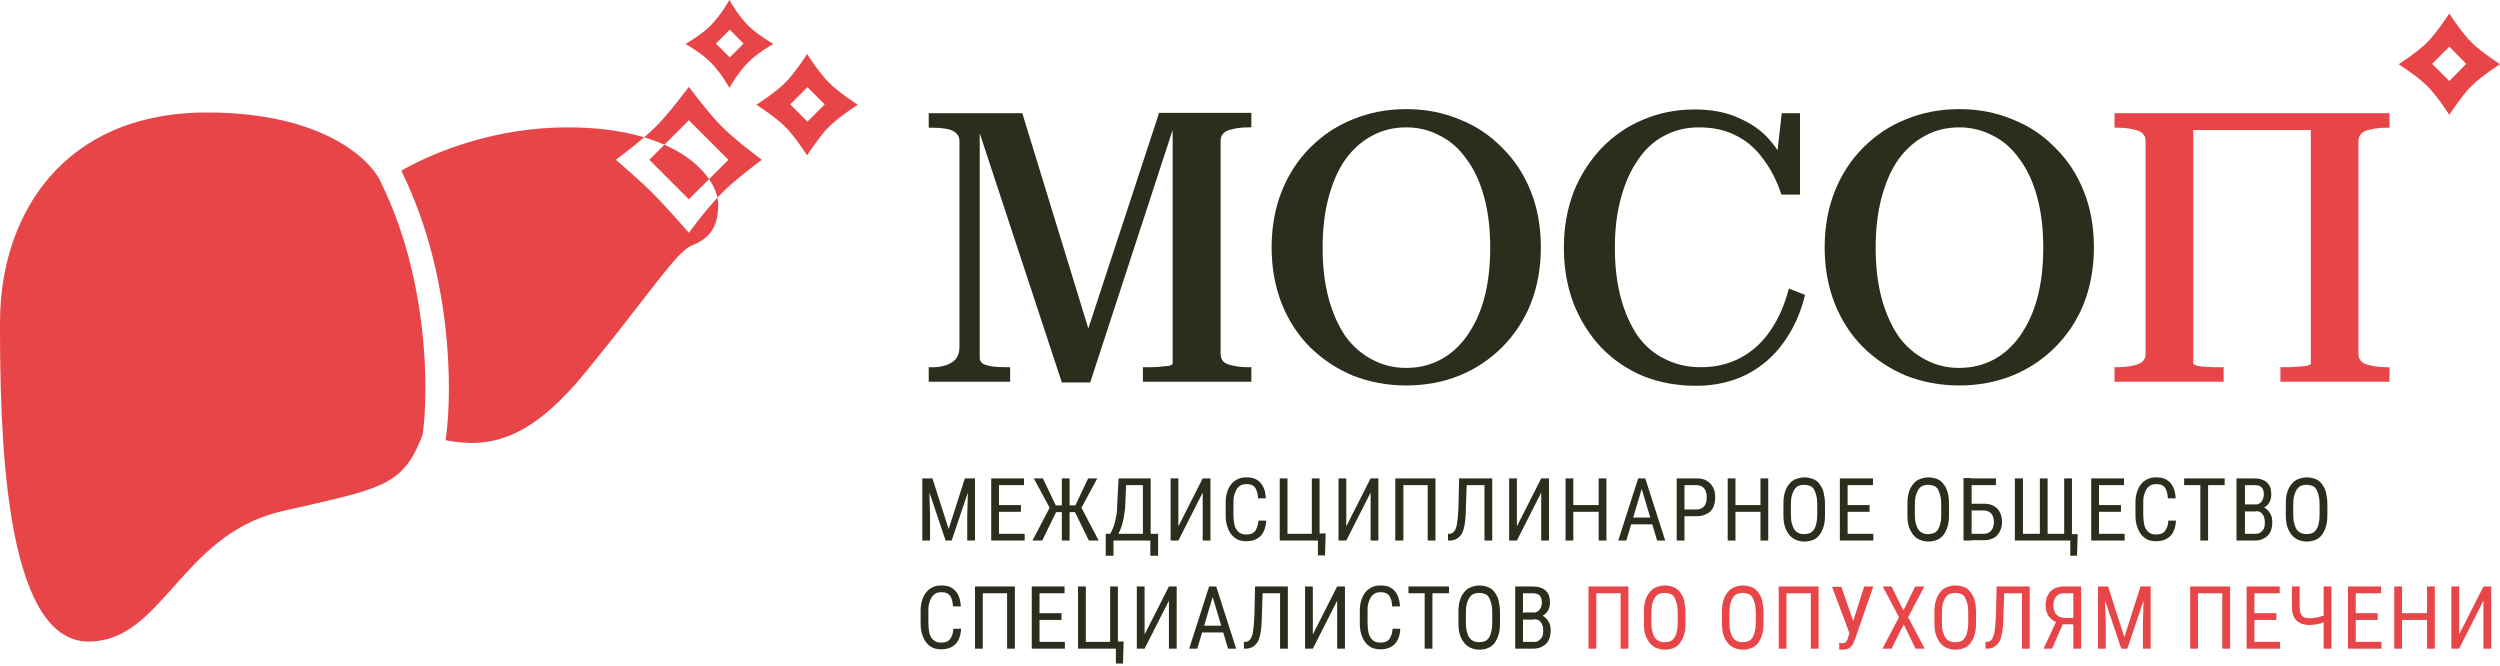 <?xml version="1.0" encoding="UTF-8"?> <svg xmlns="http://www.w3.org/2000/svg" xmlns:xlink="http://www.w3.org/1999/xlink" version="1.1" id="Слой_1" x="0px" y="0px" viewBox="0 0 740 197" style="enable-background:new 0 0 740 197;" xml:space="preserve"> <style type="text/css"> .st0{fill:#E74547;} .st1{fill:#2D2D1D;} .st2{fill-rule:evenodd;clip-rule:evenodd;fill:#E74547;} </style> <path class="st0" d="M643.2,33.5h46.7v5h-46.7V33.5z M625.9,113v-4.3h0.9c2.2,0,4.2-0.3,5.8-0.8s2.5-1.6,2.5-3.2V41.8 c0-1.6-0.8-2.7-2.5-3.2c-1.6-0.5-3.6-0.8-5.8-0.8h-0.9v-4.3h23.3v74.1c0,0.2,0.4,0.4,1.2,0.7c0.9,0.1,1.9,0.3,3.1,0.3 c1.3,0.1,2.5,0.1,3.7,0.1h1v4.3H625.9z M675,113v-4.3h0.9c1.2,0,2.4,0,3.7-0.1c1.3-0.1,2.3-0.2,3.1-0.3c0.9-0.2,1.3-0.4,1.3-0.7 V33.5h23.3v4.3h-0.9c-2.2,0-4.2,0.3-5.8,0.8c-1.6,0.5-2.5,1.6-2.5,3.2v62.9c0,1.6,0.8,2.7,2.5,3.2s3.6,0.8,5.8,0.8h0.9v4.3H675z"></path> <path class="st1" d="M579.9,114.1c-5.6,0-10.8-1-15.7-2.9c-4.8-2-9-4.8-12.7-8.4c-3.6-3.6-6.4-7.9-8.4-12.9c-2-5.1-3-10.6-3-16.7 c0-6,1-11.6,3-16.6s4.8-9.3,8.4-12.9c3.7-3.7,7.9-6.5,12.7-8.4c4.9-2,10.1-3,15.7-3c5.7,0,10.9,1,15.7,3c4.9,1.9,9.1,4.7,12.7,8.4 c3.7,3.6,6.5,7.9,8.5,12.9s3,10.5,3,16.6c0,6-1,11.6-3,16.7c-2,5-4.9,9.3-8.5,12.9c-3.6,3.6-7.8,6.4-12.7,8.4 C590.8,113.1,585.6,114.1,579.9,114.1z M579.9,108.9c3.7,0,7.1-0.8,10.1-2.4c3.1-1.6,5.7-4,7.8-6.9c2.2-3.1,4-6.8,5.2-11.2 c1.2-4.4,1.8-9.4,1.8-15.1c0-5.6-0.6-10.6-1.8-15s-2.9-8.1-5.2-11.2c-2.2-3.1-4.8-5.4-7.8-6.9c-3-1.6-6.3-2.5-10-2.5 c-3.7,0-7.1,0.8-10.2,2.5c-3,1.6-5.6,3.9-7.8,6.9c-2.2,3.1-3.8,6.8-5,11.2s-1.8,9.4-1.8,15c0,5.7,0.6,10.7,1.8,15.1 c1.2,4.4,2.9,8.1,5,11.2c2.2,3,4.9,5.3,8,6.9C573,108.1,576.3,108.9,579.9,108.9z"></path> <path class="st1" d="M502.9,37.7c-3.7,0-7.2,0.8-10.3,2.5c-3.1,1.6-5.7,4-7.8,7.2c-2.2,3.1-3.8,6.8-5,11.2 c-1.2,4.3-1.8,9.2-1.8,14.7c0,5.6,0.6,10.6,1.8,15c1.2,4.4,2.9,8.1,5,11.2c2.2,3,4.9,5.3,8.1,6.8c3.1,1.6,6.7,2.4,10.6,2.4 c4.5,0,8.4-1,11.9-2.9c3.5-1.9,6.5-4.7,8.8-8.2c2.4-3.5,4.1-7.6,5.3-12.2l4.8,1.9c-1.3,5.3-3.4,10-6.3,14c-2.8,4-6.5,7.2-10.9,9.5 c-4.3,2.2-9.4,3.4-15.1,3.4c-5.7,0-10.9-1-15.7-2.9c-4.7-2-8.8-4.8-12.3-8.4c-3.5-3.7-6.2-8-8.2-13c-1.9-5-2.9-10.5-2.9-16.6 c0-6,1-11.5,2.9-16.5c2-5,4.8-9.3,8.3-13c3.6-3.7,7.7-6.5,12.3-8.4c4.7-2,9.8-3,15.2-3c4.9,0,9.3,0.8,13,2.5 c3.7,1.6,6.8,3.7,9.2,6.5c2.5,2.8,4.3,6,5.4,9.7l-3.6-1.7l1.8-15.9h5.4v24.1h-5.5c-1.3-4-3.1-7.5-5.3-10.4c-2.1-3-4.7-5.3-7.8-6.9 C511.1,38.6,507.3,37.7,502.9,37.7z"></path> <path class="st1" d="M416.2,114.1c-5.6,0-10.8-1-15.7-2.9c-4.8-2-9-4.8-12.7-8.4c-3.6-3.6-6.4-7.9-8.4-12.9c-2-5.1-3-10.6-3-16.7 c0-6,1-11.6,3-16.6c2-5,4.8-9.3,8.4-12.9c3.7-3.7,7.9-6.5,12.7-8.4c4.9-2,10.1-3,15.7-3c5.7,0,10.9,1,15.7,3 c4.9,1.9,9.1,4.7,12.7,8.4c3.7,3.6,6.5,7.9,8.5,12.9c2,5,3,10.5,3,16.6c0,6-1,11.6-3,16.7c-2,5-4.9,9.3-8.5,12.9 c-3.6,3.6-7.8,6.4-12.7,8.4C427.2,113.1,421.9,114.1,416.2,114.1z M416.2,108.9c3.7,0,7.1-0.8,10.1-2.4c3.1-1.6,5.7-4,7.8-6.9 c2.2-3.1,4-6.8,5.2-11.2c1.2-4.4,1.8-9.4,1.8-15.1c0-5.6-0.6-10.6-1.8-15c-1.2-4.4-2.9-8.1-5.2-11.2c-2.2-3.1-4.8-5.4-7.8-6.9 c-3-1.6-6.3-2.5-10-2.5c-3.7,0-7.1,0.8-10.2,2.5c-3,1.6-5.6,3.9-7.8,6.9c-2.2,3.1-3.8,6.8-5,11.2c-1.2,4.4-1.8,9.4-1.8,15 c0,5.7,0.6,10.7,1.8,15.1c1.2,4.4,2.9,8.1,5,11.2c2.2,3,4.9,5.3,8,6.9C409.3,108.1,412.7,108.9,416.2,108.9z"></path> <path class="st1" d="M274.9,113v-4.3h1.2c1.4,0,2.7-0.2,3.9-0.6c1.2-0.4,2.2-1,2.9-1.8c0.7-0.9,1.1-2.1,1.1-3.5V41.7 c0-1-0.4-1.8-1.1-2.4c-0.7-0.6-1.7-1-2.9-1.2c-1.2-0.2-2.5-0.3-3.9-0.3h-1.2v-4.3h27.7l20.7,67.5l-2.2-0.6l22-67h27.3v4.3h-0.9 c-2.2,0-4.1,0.3-5.7,0.8c-1.6,0.5-2.5,1.6-2.5,3.1v63.2c0,1.6,0.8,2.6,2.4,3.1c1.6,0.5,3.6,0.8,5.8,0.8h0.9v4.3h-32.1v-4.3h1 c1.2,0,2.4,0,3.6-0.1c1.2-0.1,2.2-0.2,3-0.3c0.8-0.2,1.2-0.4,1.2-0.7v-73l1.2,0.2l-25.6,78.4h-8.4l-25.8-78.3l1.5-0.1v71.2 c0,0.7,0.3,1.2,1,1.7c0.7,0.4,1.7,0.6,2.9,0.8c1.2,0.1,2.5,0.2,3.8,0.2h1.3v4.3H274.9z"></path> <path class="st0" d="M727.9,187.8l7.2-14.2h2.3V192h-2.3v-14.2l-7.2,14.2h-2.3v-18.4h2.3V187.8z"></path> <path class="st0" d="M718.6,181.5v2h-8v-2H718.6z M711,173.6V192h-2.3v-18.4H711z M720.7,173.6V192h-2.3v-18.4H720.7z"></path> <path class="st0" d="M704.9,190v2h-8v-2H704.9z M697.3,173.6V192H695v-18.4H697.3z M703.8,181.5v2h-6.9v-2H703.8z M704.8,173.6v2 h-7.9v-2H704.8z"></path> <path class="st0" d="M678.4,173.6h2.3v5.8c0,1,0.1,1.7,0.3,2.2c0.2,0.5,0.5,0.9,1,1.1c0.4,0.2,1,0.3,1.6,0.3c0.4,0,0.8,0,1.3-0.1 c0.4,0,0.8-0.1,1.2-0.2c0.4-0.1,0.8-0.2,1.1-0.3c0.4-0.1,0.7-0.2,1.1-0.4v2c-0.3,0.1-0.7,0.2-1,0.4c-0.3,0.1-0.7,0.2-1.1,0.3 c-0.4,0.1-0.8,0.1-1.2,0.2c-0.4,0-0.9,0.1-1.4,0.1c-1.1,0-2-0.2-2.8-0.6c-0.8-0.4-1.4-1-1.8-1.8c-0.4-0.8-0.6-1.9-0.6-3.3V173.6z M687.8,173.6h2.3V192h-2.3V173.6z"></path> <path class="st0" d="M674.9,190v2h-8v-2H674.9z M667.3,173.6V192H665v-18.4H667.3z M673.8,181.5v2h-6.9v-2H673.8z M674.8,173.6v2 h-7.9v-2H674.8z"></path> <path class="st0" d="M660.1,173.6V192h-2.3v-16.4h-7.2V192h-2.3v-18.4H660.1z"></path> <path class="st0" d="M621.7,173.6h2.3l4.8,15l4.8-15h2.3l-6.2,18.4h-1.8L621.7,173.6z M621,173.6h2l0.3,11.2v7.2H621V173.6z M634.6,173.6h2V192h-2.3v-7.2L634.6,173.6z"></path> <path class="st0" d="M614.2,184.8h-4l-1.2-0.5c-1.1-0.4-2-1.1-2.6-1.9c-0.6-0.9-0.9-2-0.9-3.3c0-1.2,0.2-2.2,0.7-3 c0.4-0.8,1.1-1.5,1.9-1.9c0.8-0.4,1.8-0.6,2.9-0.6h5V192h-2.3v-16.4H611c-1.1,0-1.9,0.3-2.4,1c-0.5,0.6-0.8,1.5-0.8,2.6 c0,0.7,0.1,1.3,0.4,1.9c0.2,0.6,0.6,1,1.1,1.3c0.5,0.3,1.1,0.5,1.8,0.5h3.2L614.2,184.8z M611.1,183.6l-3.7,8.4h-2.5l3.9-8.4H611.1z "></path> <path class="st0" d="M598.7,173.6v2h-6.9v-2H598.7z M600.8,173.6V192h-2.3v-18.4H600.8z M591,173.6h2.3l-0.3,9 c0,1.3-0.1,2.5-0.2,3.5c-0.1,1-0.3,1.9-0.5,2.6c-0.2,0.7-0.5,1.4-0.9,1.8c-0.4,0.5-0.8,0.8-1.3,1.1c-0.5,0.2-1.1,0.4-1.8,0.4h-0.6 v-2l0.4,0c0.4,0,0.7-0.1,1-0.3c0.3-0.2,0.5-0.5,0.7-0.8c0.2-0.4,0.3-0.9,0.5-1.4c0.1-0.6,0.2-1.3,0.3-2.2c0.1-0.9,0.1-1.9,0.2-3 L591,173.6z"></path> <path class="st0" d="M584.9,181.2v3.2c0,1.3-0.1,2.4-0.4,3.4c-0.3,1-0.7,1.8-1.2,2.5c-0.5,0.7-1.2,1.2-1.9,1.5 c-0.8,0.3-1.6,0.5-2.6,0.5c-0.9,0-1.8-0.2-2.5-0.5c-0.8-0.3-1.4-0.8-2-1.5c-0.5-0.7-1-1.5-1.3-2.5c-0.3-1-0.4-2.1-0.4-3.4v-3.2 c0-1.3,0.1-2.4,0.4-3.4c0.3-1,0.7-1.8,1.3-2.5c0.5-0.7,1.2-1.2,2-1.5c0.8-0.3,1.6-0.5,2.5-0.5c1,0,1.8,0.2,2.6,0.5 c0.8,0.3,1.4,0.8,1.9,1.5c0.5,0.7,1,1.5,1.2,2.5C584.8,178.7,584.9,179.9,584.9,181.2z M582.6,184.4v-3.2c0-1-0.1-1.9-0.3-2.6 c-0.2-0.7-0.4-1.3-0.7-1.8c-0.3-0.5-0.7-0.8-1.2-1c-0.5-0.2-1-0.3-1.7-0.3c-0.6,0-1.1,0.1-1.6,0.3c-0.5,0.2-0.9,0.6-1.2,1 c-0.3,0.5-0.6,1.1-0.8,1.8c-0.2,0.7-0.3,1.6-0.3,2.6v3.2c0,1,0.1,1.9,0.3,2.6c0.2,0.7,0.4,1.3,0.8,1.8c0.3,0.5,0.8,0.8,1.2,1 c0.5,0.2,1,0.3,1.6,0.3c0.6,0,1.2-0.1,1.7-0.3c0.5-0.2,0.9-0.6,1.2-1c0.3-0.5,0.6-1.1,0.7-1.8C582.5,186.3,582.6,185.4,582.6,184.4z "></path> <path class="st0" d="M559.9,173.6l3.5,7.1l3.5-7.1h2.7l-4.8,9.1l4.9,9.3h-2.7l-3.5-7.2l-3.6,7.2h-2.7l4.9-9.3l-4.8-9.1H559.9z"></path> <path class="st0" d="M547.9,185.9l3.9-12.3h2.7l-5.3,15.3c-0.2,0.4-0.4,0.8-0.5,1.3c-0.2,0.4-0.4,0.8-0.7,1.1s-0.6,0.6-1,0.7 c-0.4,0.2-0.9,0.3-1.5,0.3c-0.2,0-0.4,0-0.6,0c-0.2,0-0.4,0-0.5-0.1l0-1.9c0.1,0,0.2,0,0.5,0.1c0.2,0,0.4,0,0.5,0 c0.4,0,0.7-0.1,0.9-0.3c0.2-0.2,0.4-0.4,0.5-0.7c0.1-0.3,0.2-0.6,0.3-0.9L547.9,185.9z M545,173.6l4,11.5l0.5,2.3l-2,0.2l-5.2-13.9 H545z"></path> <path class="st0" d="M538.3,173.6V192H536v-16.4h-7.2V192h-2.3v-18.4H538.3z"></path> <path class="st0" d="M522,181.2v3.2c0,1.3-0.1,2.4-0.4,3.4c-0.3,1-0.7,1.8-1.2,2.5c-0.5,0.7-1.2,1.2-1.9,1.5 c-0.8,0.3-1.6,0.5-2.6,0.5c-0.9,0-1.8-0.2-2.5-0.5c-0.8-0.3-1.4-0.8-2-1.5c-0.5-0.7-1-1.5-1.3-2.5c-0.3-1-0.4-2.1-0.4-3.4v-3.2 c0-1.3,0.1-2.4,0.4-3.4c0.3-1,0.7-1.8,1.3-2.5c0.5-0.7,1.2-1.2,2-1.5c0.8-0.3,1.6-0.5,2.5-0.5c1,0,1.8,0.2,2.6,0.5 c0.8,0.3,1.4,0.8,1.9,1.5c0.5,0.7,1,1.5,1.2,2.5C521.8,178.7,522,179.9,522,181.2z M519.7,184.4v-3.2c0-1-0.1-1.9-0.3-2.6 c-0.2-0.7-0.4-1.3-0.7-1.8c-0.3-0.5-0.7-0.8-1.2-1c-0.5-0.2-1-0.3-1.7-0.3c-0.6,0-1.1,0.1-1.6,0.3c-0.5,0.2-0.9,0.6-1.2,1 c-0.3,0.5-0.6,1.1-0.8,1.8c-0.2,0.7-0.3,1.6-0.3,2.6v3.2c0,1,0.1,1.9,0.3,2.6c0.2,0.7,0.4,1.3,0.8,1.8c0.3,0.5,0.8,0.8,1.2,1 c0.5,0.2,1,0.3,1.6,0.3c0.6,0,1.2-0.1,1.7-0.3c0.5-0.2,0.9-0.6,1.2-1c0.3-0.5,0.6-1.1,0.7-1.8C519.6,186.3,519.7,185.4,519.7,184.4z "></path> <path class="st0" d="M498.9,181.2v3.2c0,1.3-0.1,2.4-0.4,3.4c-0.3,1-0.7,1.8-1.2,2.5c-0.5,0.7-1.2,1.2-1.9,1.5 c-0.8,0.3-1.6,0.5-2.6,0.5c-0.9,0-1.8-0.2-2.5-0.5c-0.8-0.3-1.4-0.8-2-1.5c-0.5-0.7-1-1.5-1.3-2.5c-0.3-1-0.4-2.1-0.4-3.4v-3.2 c0-1.3,0.1-2.4,0.4-3.4c0.3-1,0.7-1.8,1.3-2.5c0.5-0.7,1.2-1.2,2-1.5c0.8-0.3,1.6-0.5,2.5-0.5c1,0,1.8,0.2,2.6,0.5 c0.8,0.3,1.4,0.8,1.9,1.5c0.5,0.7,1,1.5,1.2,2.5C498.7,178.7,498.9,179.9,498.9,181.2z M496.6,184.4v-3.2c0-1-0.1-1.9-0.3-2.6 c-0.2-0.7-0.4-1.3-0.7-1.8c-0.3-0.5-0.7-0.8-1.2-1c-0.5-0.2-1-0.3-1.7-0.3c-0.6,0-1.1,0.1-1.6,0.3c-0.5,0.2-0.9,0.6-1.2,1 c-0.3,0.5-0.6,1.1-0.8,1.8c-0.2,0.7-0.3,1.6-0.3,2.6v3.2c0,1,0.1,1.9,0.3,2.6c0.2,0.7,0.4,1.3,0.8,1.8c0.3,0.5,0.8,0.8,1.2,1 c0.5,0.2,1,0.3,1.6,0.3c0.6,0,1.2-0.1,1.7-0.3c0.5-0.2,0.9-0.6,1.2-1c0.3-0.5,0.6-1.1,0.7-1.8C496.5,186.3,496.6,185.4,496.6,184.4z "></path> <path class="st0" d="M482,173.6V192h-2.3v-16.4h-7.2V192h-2.3v-18.4H482z"></path> <path class="st1" d="M453.9,183.4h-3.7l0-2h3.5c0.5,0,1-0.1,1.4-0.4c0.4-0.2,0.7-0.6,0.9-1c0.2-0.4,0.4-1,0.4-1.6 c0-0.7-0.1-1.2-0.3-1.6c-0.2-0.4-0.5-0.7-0.9-0.9c-0.4-0.2-0.9-0.3-1.5-0.3h-2.9V192h-2.3v-18.4h5.3c0.8,0,1.5,0.1,2.1,0.3 c0.6,0.2,1.2,0.5,1.6,0.9c0.4,0.4,0.8,0.9,1,1.5c0.2,0.6,0.3,1.4,0.3,2.2c0,0.8-0.2,1.4-0.5,2.1c-0.3,0.6-0.8,1.1-1.4,1.5 c-0.6,0.4-1.3,0.6-2.1,0.7L453.9,183.4z M453.9,192h-4.6l1.4-2h3.3c0.6,0,1.1-0.1,1.5-0.4c0.4-0.3,0.7-0.6,1-1.1 c0.2-0.5,0.3-1.1,0.3-1.8c0-0.7-0.1-1.3-0.3-1.8c-0.2-0.5-0.5-0.9-0.9-1.2c-0.4-0.3-0.9-0.4-1.6-0.4h-3l0-2h4l0.5,0.7 c0.8,0.1,1.4,0.3,1.9,0.8c0.5,0.4,0.9,1,1.2,1.6c0.3,0.7,0.4,1.4,0.4,2.2c0,1.1-0.2,2.1-0.6,2.9c-0.4,0.8-1,1.4-1.8,1.8 C455.8,191.8,454.9,192,453.9,192z"></path> <path class="st1" d="M444,181.2v3.2c0,1.3-0.1,2.4-0.4,3.4c-0.3,1-0.7,1.8-1.2,2.5c-0.5,0.7-1.2,1.2-1.9,1.5s-1.6,0.5-2.6,0.5 c-0.9,0-1.8-0.2-2.5-0.5s-1.4-0.8-2-1.5c-0.5-0.7-1-1.5-1.3-2.5c-0.3-1-0.4-2.1-0.4-3.4v-3.2c0-1.3,0.1-2.4,0.4-3.4 c0.3-1,0.7-1.8,1.3-2.5c0.5-0.7,1.2-1.2,2-1.5c0.8-0.3,1.6-0.5,2.5-0.5c1,0,1.8,0.2,2.6,0.5c0.8,0.3,1.4,0.8,1.9,1.5 c0.5,0.7,1,1.5,1.2,2.5C443.8,178.7,444,179.9,444,181.2z M441.7,184.4v-3.2c0-1-0.1-1.9-0.3-2.6c-0.2-0.7-0.4-1.3-0.7-1.8 c-0.3-0.5-0.7-0.8-1.2-1c-0.5-0.2-1-0.3-1.7-0.3c-0.6,0-1.1,0.1-1.6,0.3c-0.5,0.2-0.9,0.6-1.2,1c-0.3,0.5-0.6,1.1-0.8,1.8 c-0.2,0.7-0.3,1.6-0.3,2.6v3.2c0,1,0.1,1.9,0.3,2.6c0.2,0.7,0.4,1.3,0.8,1.8c0.3,0.5,0.8,0.8,1.2,1c0.5,0.2,1,0.3,1.6,0.3 c0.6,0,1.2-0.1,1.7-0.3c0.5-0.2,0.9-0.6,1.2-1c0.3-0.5,0.6-1.1,0.7-1.8C441.6,186.3,441.7,185.4,441.7,184.4z"></path> <path class="st1" d="M424,173.6V192h-2.3v-18.4H424z M428.9,173.6v2h-12v-2H428.9z"></path> <path class="st1" d="M412.2,186.1h2.3c-0.1,1.3-0.3,2.4-0.8,3.3c-0.4,0.9-1.1,1.6-2,2.1c-0.9,0.5-1.9,0.7-3.2,0.7 c-0.9,0-1.8-0.2-2.5-0.5c-0.7-0.4-1.4-0.9-1.9-1.6c-0.5-0.7-0.9-1.5-1.2-2.5c-0.3-1-0.4-2-0.4-3.2v-3.4c0-1.2,0.1-2.2,0.4-3.2 c0.3-1,0.7-1.8,1.2-2.4c0.5-0.7,1.2-1.2,2-1.6c0.8-0.4,1.7-0.5,2.6-0.5c1.2,0,2.2,0.2,3,0.7c0.8,0.5,1.5,1.2,1.9,2.1 c0.5,0.9,0.7,2,0.8,3.4h-2.3c-0.1-1-0.2-1.8-0.5-2.4c-0.2-0.6-0.6-1.1-1.1-1.4c-0.5-0.3-1.1-0.4-1.8-0.4c-0.7,0-1.3,0.1-1.8,0.4 c-0.5,0.3-0.9,0.7-1.2,1.2c-0.3,0.5-0.5,1.1-0.7,1.8c-0.2,0.7-0.2,1.5-0.2,2.4v3.4c0,0.8,0.1,1.6,0.2,2.3c0.1,0.7,0.3,1.3,0.6,1.8 c0.3,0.5,0.7,0.9,1.2,1.2c0.5,0.3,1,0.4,1.7,0.4c0.9,0,1.5-0.1,2-0.4c0.5-0.3,0.9-0.7,1.1-1.3C412,187.9,412.1,187.1,412.2,186.1z"></path> <path class="st1" d="M388.6,187.8l7.2-14.2h2.3V192h-2.3v-14.2l-7.2,14.2h-2.3v-18.4h2.3V187.8z"></path> <path class="st1" d="M379.2,173.6v2h-6.9v-2H379.2z M381.2,173.6V192h-2.3v-18.4H381.2z M371.5,173.6h2.3l-0.3,9 c0,1.3-0.1,2.5-0.2,3.5c-0.1,1-0.3,1.9-0.5,2.6c-0.2,0.7-0.5,1.4-0.9,1.8c-0.4,0.5-0.8,0.8-1.3,1.1c-0.5,0.2-1.1,0.4-1.8,0.4h-0.6 v-2l0.4,0c0.4,0,0.7-0.1,1-0.3c0.3-0.2,0.5-0.5,0.7-0.8c0.2-0.4,0.4-0.9,0.5-1.4c0.1-0.6,0.2-1.3,0.3-2.2c0.1-0.9,0.1-1.9,0.2-3 L371.5,173.6z"></path> <path class="st1" d="M359.4,175.2l-5,16.8H352l5.9-18.4h1.5L359.4,175.2z M363.5,192l-5-16.8l0-1.6h1.5l5.9,18.4H363.5z M363.5,185.2v2h-8.9v-2H363.5z"></path> <path class="st1" d="M338.8,187.8l7.2-14.2h2.3V192H346v-14.2l-7.2,14.2h-2.3v-18.4h2.3V187.8z"></path> <path class="st1" d="M332.6,189.9l-0.2,6.5h-2.1V192h-1.5v-2.1H332.6z M319.1,192v-18.4h2.3V190h7.2v-16.4h2.3V192H319.1z"></path> <path class="st1" d="M315.2,190v2h-8v-2H315.2z M307.7,173.6V192h-2.3v-18.4H307.7z M314.2,181.5v2h-6.9v-2H314.2z M315.1,173.6v2 h-7.9v-2H315.1z"></path> <path class="st1" d="M300.4,173.6V192h-2.3v-16.4h-7.2V192h-2.3v-18.4H300.4z"></path> <path class="st1" d="M282.2,186.1h2.3c-0.1,1.3-0.3,2.4-0.8,3.3c-0.4,0.9-1.1,1.6-2,2.1c-0.9,0.5-1.9,0.7-3.2,0.7 c-0.9,0-1.8-0.2-2.5-0.5c-0.7-0.4-1.4-0.9-1.9-1.6c-0.5-0.7-0.9-1.5-1.2-2.5c-0.3-1-0.4-2-0.4-3.2v-3.4c0-1.2,0.1-2.2,0.4-3.2 c0.3-1,0.7-1.8,1.2-2.4c0.5-0.7,1.2-1.2,2-1.6c0.8-0.4,1.7-0.5,2.6-0.5c1.2,0,2.2,0.2,3,0.7c0.8,0.5,1.5,1.2,1.9,2.1 c0.5,0.9,0.7,2,0.8,3.4h-2.3c-0.1-1-0.2-1.8-0.5-2.4c-0.2-0.6-0.6-1.1-1.1-1.4c-0.5-0.3-1.1-0.4-1.8-0.4c-0.7,0-1.3,0.1-1.8,0.4 c-0.5,0.3-0.9,0.7-1.2,1.2c-0.3,0.5-0.5,1.1-0.7,1.8c-0.2,0.7-0.2,1.5-0.2,2.4v3.4c0,0.8,0.1,1.6,0.2,2.3c0.1,0.7,0.3,1.3,0.6,1.8 c0.3,0.5,0.7,0.9,1.2,1.2c0.5,0.3,1,0.4,1.7,0.4c0.9,0,1.5-0.1,2-0.4c0.5-0.3,0.9-0.7,1.1-1.3C282,187.9,282.1,187.1,282.2,186.1z"></path> <path class="st1" d="M688.9,149.2v3.2c0,1.3-0.1,2.4-0.4,3.4c-0.3,1-0.7,1.8-1.2,2.5c-0.5,0.7-1.2,1.2-1.9,1.5 c-0.8,0.3-1.6,0.5-2.6,0.5c-0.9,0-1.8-0.2-2.5-0.5s-1.4-0.8-2-1.5c-0.5-0.7-1-1.5-1.3-2.5c-0.3-1-0.4-2.1-0.4-3.4v-3.2 c0-1.3,0.1-2.4,0.4-3.4c0.3-1,0.7-1.8,1.3-2.5c0.5-0.7,1.2-1.2,2-1.5c0.8-0.3,1.6-0.5,2.5-0.5c1,0,1.8,0.2,2.6,0.5 c0.8,0.3,1.4,0.8,1.9,1.5c0.5,0.7,1,1.5,1.2,2.5C688.7,146.7,688.9,147.9,688.9,149.2z M686.6,152.4v-3.2c0-1-0.1-1.9-0.3-2.6 c-0.2-0.7-0.4-1.3-0.7-1.8c-0.3-0.5-0.7-0.8-1.2-1c-0.5-0.2-1-0.3-1.7-0.3c-0.6,0-1.1,0.1-1.6,0.3c-0.5,0.2-0.9,0.6-1.2,1 c-0.3,0.5-0.6,1.1-0.8,1.8c-0.2,0.7-0.3,1.6-0.3,2.6v3.2c0,1,0.1,1.9,0.3,2.6c0.2,0.7,0.4,1.3,0.8,1.8c0.3,0.5,0.8,0.8,1.2,1 c0.5,0.2,1,0.3,1.6,0.3c0.6,0,1.2-0.1,1.7-0.3c0.5-0.2,0.9-0.6,1.2-1c0.3-0.5,0.6-1.1,0.7-1.8C686.5,154.3,686.6,153.4,686.6,152.4z "></path> <path class="st1" d="M667.6,151.4h-3.7l0-2h3.5c0.5,0,1-0.1,1.4-0.4c0.4-0.2,0.7-0.6,0.9-1c0.2-0.4,0.4-1,0.4-1.6 c0-0.7-0.1-1.2-0.3-1.6c-0.2-0.4-0.5-0.7-0.9-0.9c-0.4-0.2-0.9-0.3-1.5-0.3h-2.9V160H662v-18.4h5.3c0.8,0,1.5,0.1,2.1,0.3 c0.6,0.2,1.2,0.5,1.6,0.9c0.4,0.4,0.8,0.9,1,1.5c0.2,0.6,0.3,1.4,0.3,2.2c0,0.8-0.2,1.4-0.5,2.1c-0.3,0.6-0.8,1.1-1.4,1.5 c-0.6,0.4-1.3,0.6-2.1,0.7L667.6,151.4z M667.5,160h-4.6l1.4-2h3.3c0.6,0,1.1-0.1,1.5-0.4s0.7-0.6,1-1.1c0.2-0.5,0.3-1.1,0.3-1.8 c0-0.7-0.1-1.3-0.3-1.8c-0.2-0.5-0.5-0.9-0.9-1.2c-0.4-0.3-0.9-0.4-1.6-0.4h-3l0-2h4l0.5,0.7c0.8,0.1,1.4,0.3,1.9,0.8 c0.5,0.4,0.9,1,1.2,1.6c0.3,0.7,0.4,1.4,0.4,2.2c0,1.1-0.2,2.1-0.6,2.9c-0.4,0.8-1,1.4-1.8,1.8C669.4,159.8,668.5,160,667.5,160z"></path> <path class="st1" d="M653.6,141.6V160h-2.3v-18.4H653.6z M658.5,141.6v2h-12v-2H658.5z"></path> <path class="st1" d="M641.8,154.1h2.3c-0.1,1.3-0.3,2.4-0.8,3.3c-0.4,0.9-1.1,1.6-2,2.1c-0.9,0.5-1.9,0.7-3.2,0.7 c-0.9,0-1.8-0.2-2.5-0.5c-0.7-0.4-1.4-0.9-1.9-1.6c-0.5-0.7-0.9-1.5-1.2-2.5c-0.3-1-0.4-2-0.4-3.2v-3.4c0-1.2,0.1-2.2,0.4-3.2 c0.3-1,0.7-1.8,1.2-2.4c0.5-0.7,1.2-1.2,2-1.6c0.8-0.4,1.7-0.5,2.6-0.5c1.2,0,2.2,0.2,3,0.7c0.8,0.5,1.5,1.2,1.9,2.1 c0.5,0.9,0.7,2,0.8,3.4h-2.3c-0.1-1-0.2-1.8-0.5-2.4c-0.2-0.6-0.6-1.1-1.1-1.4c-0.5-0.3-1.1-0.4-1.8-0.4c-0.7,0-1.3,0.1-1.8,0.4 c-0.5,0.3-0.9,0.7-1.2,1.2c-0.3,0.5-0.5,1.1-0.7,1.8c-0.2,0.7-0.2,1.5-0.2,2.4v3.4c0,0.8,0.1,1.6,0.2,2.3c0.1,0.7,0.3,1.3,0.6,1.8 c0.3,0.5,0.7,0.9,1.2,1.2c0.5,0.3,1,0.4,1.7,0.4c0.9,0,1.5-0.1,2-0.4c0.5-0.3,0.9-0.7,1.1-1.3C641.6,155.9,641.8,155.1,641.8,154.1z "></path> <path class="st1" d="M628.9,158v2h-8v-2H628.9z M621.3,141.6V160h-2.3v-18.4H621.3z M627.8,149.5v2h-6.9v-2H627.8z M628.7,141.6v2 h-7.9v-2H628.7z"></path> <path class="st1" d="M615,158.1l-0.2,6.4h-2V160h-1.6v-1.9H615z M596.5,141.6h2.3V158h5v-16.4h2.3V158h4.9v-16.4h2.3V160h-16.9 V141.6z"></path> <path class="st1" d="M590.8,141.6v2h-7.2V160h-2.3v-18.4H590.8z M583.1,149.1h4.2c1.1,0,2.1,0.2,2.9,0.7c0.8,0.4,1.4,1.1,1.8,1.9 c0.4,0.8,0.6,1.8,0.6,2.8c0,0.8-0.1,1.6-0.4,2.2c-0.2,0.7-0.6,1.2-1,1.7c-0.4,0.5-1,0.9-1.7,1.1c-0.7,0.3-1.4,0.4-2.3,0.4h-6v-18.4 h2.3V158h3.7c0.7,0,1.3-0.2,1.7-0.5c0.4-0.3,0.8-0.8,1-1.3c0.2-0.5,0.3-1.1,0.3-1.7s-0.1-1.2-0.3-1.7c-0.2-0.5-0.5-0.9-1-1.2 c-0.4-0.3-1-0.5-1.7-0.5h-4.2V149.1z"></path> <path class="st1" d="M576.9,149.2v3.2c0,1.3-0.1,2.4-0.4,3.4c-0.3,1-0.7,1.8-1.2,2.5c-0.5,0.7-1.2,1.2-1.9,1.5 c-0.8,0.3-1.6,0.5-2.6,0.5c-0.9,0-1.8-0.2-2.5-0.5c-0.8-0.3-1.4-0.8-2-1.5c-0.5-0.7-1-1.5-1.3-2.5c-0.3-1-0.4-2.1-0.4-3.4v-3.2 c0-1.3,0.1-2.4,0.4-3.4c0.3-1,0.7-1.8,1.3-2.5c0.5-0.7,1.2-1.2,2-1.5c0.8-0.3,1.6-0.5,2.5-0.5c1,0,1.8,0.2,2.6,0.5 c0.8,0.3,1.4,0.8,1.9,1.5c0.5,0.7,1,1.5,1.2,2.5C576.8,146.7,576.9,147.9,576.9,149.2z M574.6,152.4v-3.2c0-1-0.1-1.9-0.3-2.6 c-0.2-0.7-0.4-1.3-0.7-1.8c-0.3-0.5-0.7-0.8-1.2-1c-0.5-0.2-1-0.3-1.7-0.3c-0.6,0-1.1,0.1-1.6,0.3c-0.5,0.2-0.9,0.6-1.2,1 c-0.3,0.5-0.6,1.1-0.8,1.8c-0.2,0.7-0.3,1.6-0.3,2.6v3.2c0,1,0.1,1.9,0.3,2.6c0.2,0.7,0.4,1.3,0.8,1.8c0.3,0.5,0.8,0.8,1.2,1 c0.5,0.2,1,0.3,1.6,0.3c0.6,0,1.2-0.1,1.7-0.3c0.5-0.2,0.9-0.6,1.2-1c0.3-0.5,0.6-1.1,0.7-1.8C574.6,154.3,574.6,153.4,574.6,152.4z "></path> <path class="st1" d="M554.5,158v2h-8v-2H554.5z M546.9,141.6V160h-2.3v-18.4H546.9z M553.4,149.5v2h-6.9v-2H553.4z M554.4,141.6v2 h-7.9v-2H554.4z"></path> <path class="st1" d="M540.2,149.2v3.2c0,1.3-0.1,2.4-0.4,3.4c-0.3,1-0.7,1.8-1.2,2.5c-0.5,0.7-1.2,1.2-1.9,1.5 c-0.8,0.3-1.6,0.5-2.6,0.5c-0.9,0-1.8-0.2-2.5-0.5c-0.8-0.3-1.4-0.8-2-1.5c-0.5-0.7-1-1.5-1.3-2.5c-0.3-1-0.4-2.1-0.4-3.4v-3.2 c0-1.3,0.1-2.4,0.4-3.4c0.3-1,0.7-1.8,1.3-2.5c0.5-0.7,1.2-1.2,2-1.5c0.8-0.3,1.6-0.5,2.5-0.5c1,0,1.8,0.2,2.6,0.5 c0.8,0.3,1.4,0.8,1.9,1.5c0.5,0.7,1,1.5,1.2,2.5C540,146.7,540.2,147.9,540.2,149.2z M537.9,152.4v-3.2c0-1-0.1-1.9-0.3-2.6 c-0.2-0.7-0.4-1.3-0.7-1.8c-0.3-0.5-0.7-0.8-1.2-1c-0.5-0.2-1-0.3-1.7-0.3c-0.6,0-1.1,0.1-1.6,0.3c-0.5,0.2-0.9,0.6-1.2,1 c-0.3,0.5-0.6,1.1-0.8,1.8c-0.2,0.7-0.3,1.6-0.3,2.6v3.2c0,1,0.1,1.9,0.3,2.6c0.2,0.7,0.4,1.3,0.8,1.8c0.3,0.5,0.8,0.8,1.2,1 c0.5,0.2,1,0.3,1.6,0.3c0.6,0,1.2-0.1,1.7-0.3c0.5-0.2,0.9-0.6,1.2-1c0.3-0.5,0.6-1.1,0.7-1.8C537.8,154.3,537.9,153.4,537.9,152.4z "></path> <path class="st1" d="M521.4,149.5v2h-8v-2H521.4z M513.7,141.6V160h-2.3v-18.4H513.7z M523.4,141.6V160h-2.3v-18.4H523.4z"></path> <path class="st1" d="M502.1,152.8h-4v-2h4c0.8,0,1.4-0.2,1.8-0.5c0.5-0.3,0.8-0.7,1-1.3c0.2-0.5,0.3-1.2,0.3-1.8 c0-0.6-0.1-1.2-0.3-1.8c-0.2-0.6-0.6-1-1-1.3c-0.5-0.3-1.1-0.5-1.8-0.5h-3.5V160h-2.3v-18.4h5.9c1.2,0,2.2,0.2,3,0.7 c0.8,0.5,1.4,1.1,1.9,2c0.4,0.8,0.6,1.8,0.6,2.9c0,1.2-0.2,2.2-0.6,3c-0.4,0.8-1,1.5-1.9,1.9C504.3,152.6,503.3,152.8,502.1,152.8z"></path> <path class="st1" d="M486.4,143.2l-5,16.8H479l5.9-18.4h1.5L486.4,143.2z M490.5,160l-5-16.8l0-1.6h1.5l5.9,18.4H490.5z M490.5,153.2v2h-8.9v-2H490.5z"></path> <path class="st1" d="M473.4,149.5v2h-8v-2H473.4z M465.7,141.6V160h-2.3v-18.4H465.7z M475.5,141.6V160h-2.3v-18.4H475.5z"></path> <path class="st1" d="M449,155.8l7.2-14.2h2.3V160h-2.3v-14.2L449,160h-2.3v-18.4h2.3V155.8z"></path> <path class="st1" d="M439.6,141.6v2h-6.9v-2H439.6z M441.7,141.6V160h-2.3v-18.4H441.7z M431.9,141.6h2.3l-0.3,9 c0,1.3-0.1,2.5-0.2,3.5c-0.1,1-0.3,1.9-0.5,2.6c-0.2,0.7-0.5,1.4-0.9,1.8c-0.4,0.5-0.8,0.8-1.3,1.1c-0.5,0.2-1.1,0.4-1.8,0.4h-0.6 v-2l0.4,0c0.4,0,0.7-0.1,1-0.3c0.3-0.2,0.5-0.5,0.7-0.8c0.2-0.4,0.4-0.9,0.5-1.4c0.1-0.6,0.2-1.3,0.3-2.2c0.1-0.9,0.1-1.9,0.2-3 L431.9,141.6z"></path> <path class="st1" d="M424.9,141.6V160h-2.3v-16.4h-7.2V160H413v-18.4H424.9z"></path> <path class="st1" d="M398.5,155.8l7.2-14.2h2.3V160h-2.3v-14.2l-7.2,14.2h-2.3v-18.4h2.3V155.8z"></path> <path class="st1" d="M392.4,157.9l-0.2,6.5h-2.1V160h-1.5v-2.1H392.4z M378.8,160v-18.4h2.3V158h7.2v-16.4h2.3V160H378.8z"></path> <path class="st1" d="M372.5,154.1h2.3c-0.1,1.3-0.3,2.4-0.8,3.3c-0.4,0.9-1.1,1.6-2,2.1c-0.9,0.5-1.9,0.7-3.2,0.7 c-0.9,0-1.8-0.2-2.5-0.5c-0.7-0.4-1.4-0.9-1.9-1.6c-0.5-0.7-0.9-1.5-1.2-2.5c-0.3-1-0.4-2-0.4-3.2v-3.4c0-1.2,0.1-2.2,0.4-3.2 c0.3-1,0.7-1.8,1.2-2.4c0.5-0.7,1.2-1.2,2-1.6c0.8-0.4,1.7-0.5,2.6-0.5c1.2,0,2.2,0.2,3,0.7c0.8,0.5,1.5,1.2,1.9,2.1 c0.5,0.9,0.7,2,0.8,3.4h-2.3c-0.1-1-0.2-1.8-0.5-2.4c-0.2-0.6-0.6-1.1-1.1-1.4c-0.5-0.3-1.1-0.4-1.8-0.4c-0.7,0-1.3,0.1-1.8,0.4 c-0.5,0.3-0.9,0.7-1.2,1.2c-0.3,0.5-0.5,1.1-0.7,1.8c-0.2,0.7-0.2,1.5-0.2,2.4v3.4c0,0.8,0.1,1.6,0.2,2.3c0.1,0.7,0.3,1.3,0.6,1.8 c0.3,0.5,0.7,0.9,1.2,1.2c0.5,0.3,1,0.4,1.7,0.4c0.9,0,1.5-0.1,2-0.4c0.5-0.3,0.9-0.7,1.1-1.3C372.2,155.9,372.4,155.1,372.5,154.1z "></path> <path class="st1" d="M348.8,155.8l7.2-14.2h2.3V160H356v-14.2l-7.2,14.2h-2.3v-18.4h2.3V155.8z"></path> <path class="st1" d="M340.8,158v2h-11.6v-2H340.8z M329.6,158v6.5h-2.3l0-6.5H329.6z M342.8,158l0,6.5h-2.3V158H342.8z M338.6,141.6 v2h-6.7v-2H338.6z M340.6,141.6V160h-2.3v-18.4H340.6z M331.1,141.6h2.3l-0.3,7.4c0,1.1-0.1,2.1-0.3,3.1c-0.1,0.9-0.3,1.8-0.5,2.6 c-0.2,0.8-0.4,1.5-0.7,2.1c-0.3,0.6-0.5,1.1-0.8,1.6c-0.3,0.4-0.6,0.8-0.9,1.1c-0.3,0.3-0.7,0.5-1,0.6h-1v-2h0.6 c0.2-0.2,0.4-0.6,0.6-1c0.2-0.4,0.4-1,0.7-1.7c0.2-0.7,0.4-1.6,0.6-2.6c0.2-1,0.3-2.2,0.3-3.6L331.1,141.6z"></path> <path class="st1" d="M311.4,151.6l-5.4-10h2.7l3.8,8h3l-0.4,2H311.4z M312.7,151.4l-4.2,8.6h-2.9l5.6-10.7L312.7,151.4z M316.6,141.6V160h-2.3v-18.4H316.6z M324.8,141.6l-5.4,10h-3.6l-0.4-2h2.9l3.8-8H324.8z M322.3,160l-4.2-8.6l1.5-2.1l5.6,10.7 H322.3z"></path> <path class="st1" d="M303.3,158v2h-8v-2H303.3z M295.7,141.6V160h-2.3v-18.4H295.7z M302.2,149.5v2h-6.9v-2H302.2z M303.1,141.6v2 h-7.9v-2H303.1z"></path> <path class="st1" d="M273.7,141.6h2.3l4.8,15l4.8-15h2.3l-6.2,18.4h-1.8L273.7,141.6z M273,141.6h2l0.3,11.2v7.2H273V141.6z M286.6,141.6h2V160h-2.3v-7.2L286.6,141.6z"></path> <path class="st2" d="M51.3,173.8c7.9-8.9,16.7-18.8,31.8-22.4c2.7-0.6,5.1-1.2,7.5-1.7c23.4-5.4,29-6.7,34.5-21 c1.8-12.8,1.8-45.7-12.2-74.4c-2.9-7-17.3-21-51.6-21C18.4,33.3,0,63.9,0,95.4c0,31.5,0.9,94.5,26.2,94.5 C37,189.9,43.7,182.3,51.3,173.8z M118.8,50.5c0.2,0.3,0.3,0.6,0.4,0.9c14.7,30.3,14.7,64.5,12.8,78.2l-0.1,0.7 c12.9,2.5,24.9,0.1,41.3-20c6.8-8.3,12.2-15.2,16.5-20.8c7.9-10.2,12.2-15.7,15-16.8c4.4-1.8,7.9-4.4,7.9-12.2S201.2,37.7,168,37.7 C146.7,37.7,128.8,44.8,118.8,50.5z M203.9,25.7c0,0,5.6,7.6,9.8,11.8c4.2,4.2,11.8,9.8,11.8,9.8s-7.6,5.6-11.8,9.8 c-4.2,4.2-9.8,11.8-9.8,11.8s-6.4-7.4-10.8-11.8c-4-4-10.8-9.8-10.8-9.8s7.6-5.6,11.8-9.8C198.3,33.3,203.9,25.7,203.9,25.7z M192.2,47.3L203.9,59l11.7-11.7l-11.7-11.7L192.2,47.3z M238.9,16c0,0,3.5,5.5,6.5,8.5c2.9,2.9,8.5,6.5,8.5,6.5s-5.5,3.5-8.5,6.5 c-2.9,2.9-6.5,8.5-6.5,8.5s-3.5-5.5-6.5-8.5c-2.9-2.9-8.5-6.5-8.5-6.5s5.5-3.5,8.5-6.5C235.4,21.5,238.9,16,238.9,16z M233.9,30.9 l5.1,5.1l5.1-5.1l-5.1-5.1L233.9,30.9z M215.9,0c0,0,2.5,4.5,5.5,7.5c2.9,2.9,7.5,5.5,7.5,5.5s-4.5,2.5-7.5,5.5 c-2.9,2.9-5.5,7.5-5.5,7.5s-2.5-4.5-5.5-7.5c-2.9-2.9-7.5-5.5-7.5-5.5s4.5-2.5,7.5-5.5C213.4,4.5,215.9,0,215.9,0z M211.9,12.9 l4.1,4.1l4.1-4.1l-4.1-4.1L211.9,12.9z"></path> <path class="st2" d="M725,4c0,0,3.5,5.5,6.5,8.5c2.9,2.9,8.5,6.5,8.5,6.5s-5.5,3.5-8.5,6.5c-2.9,2.9-6.5,8.5-6.5,8.5 s-3.5-5.5-6.5-8.5c-2.9-2.9-8.5-6.5-8.5-6.5s5.5-3.5,8.5-6.5C721.4,9.5,725,4,725,4z M719.9,18.9L725,24l5-5.1l-5-5.1L719.9,18.9z"></path> </svg> 